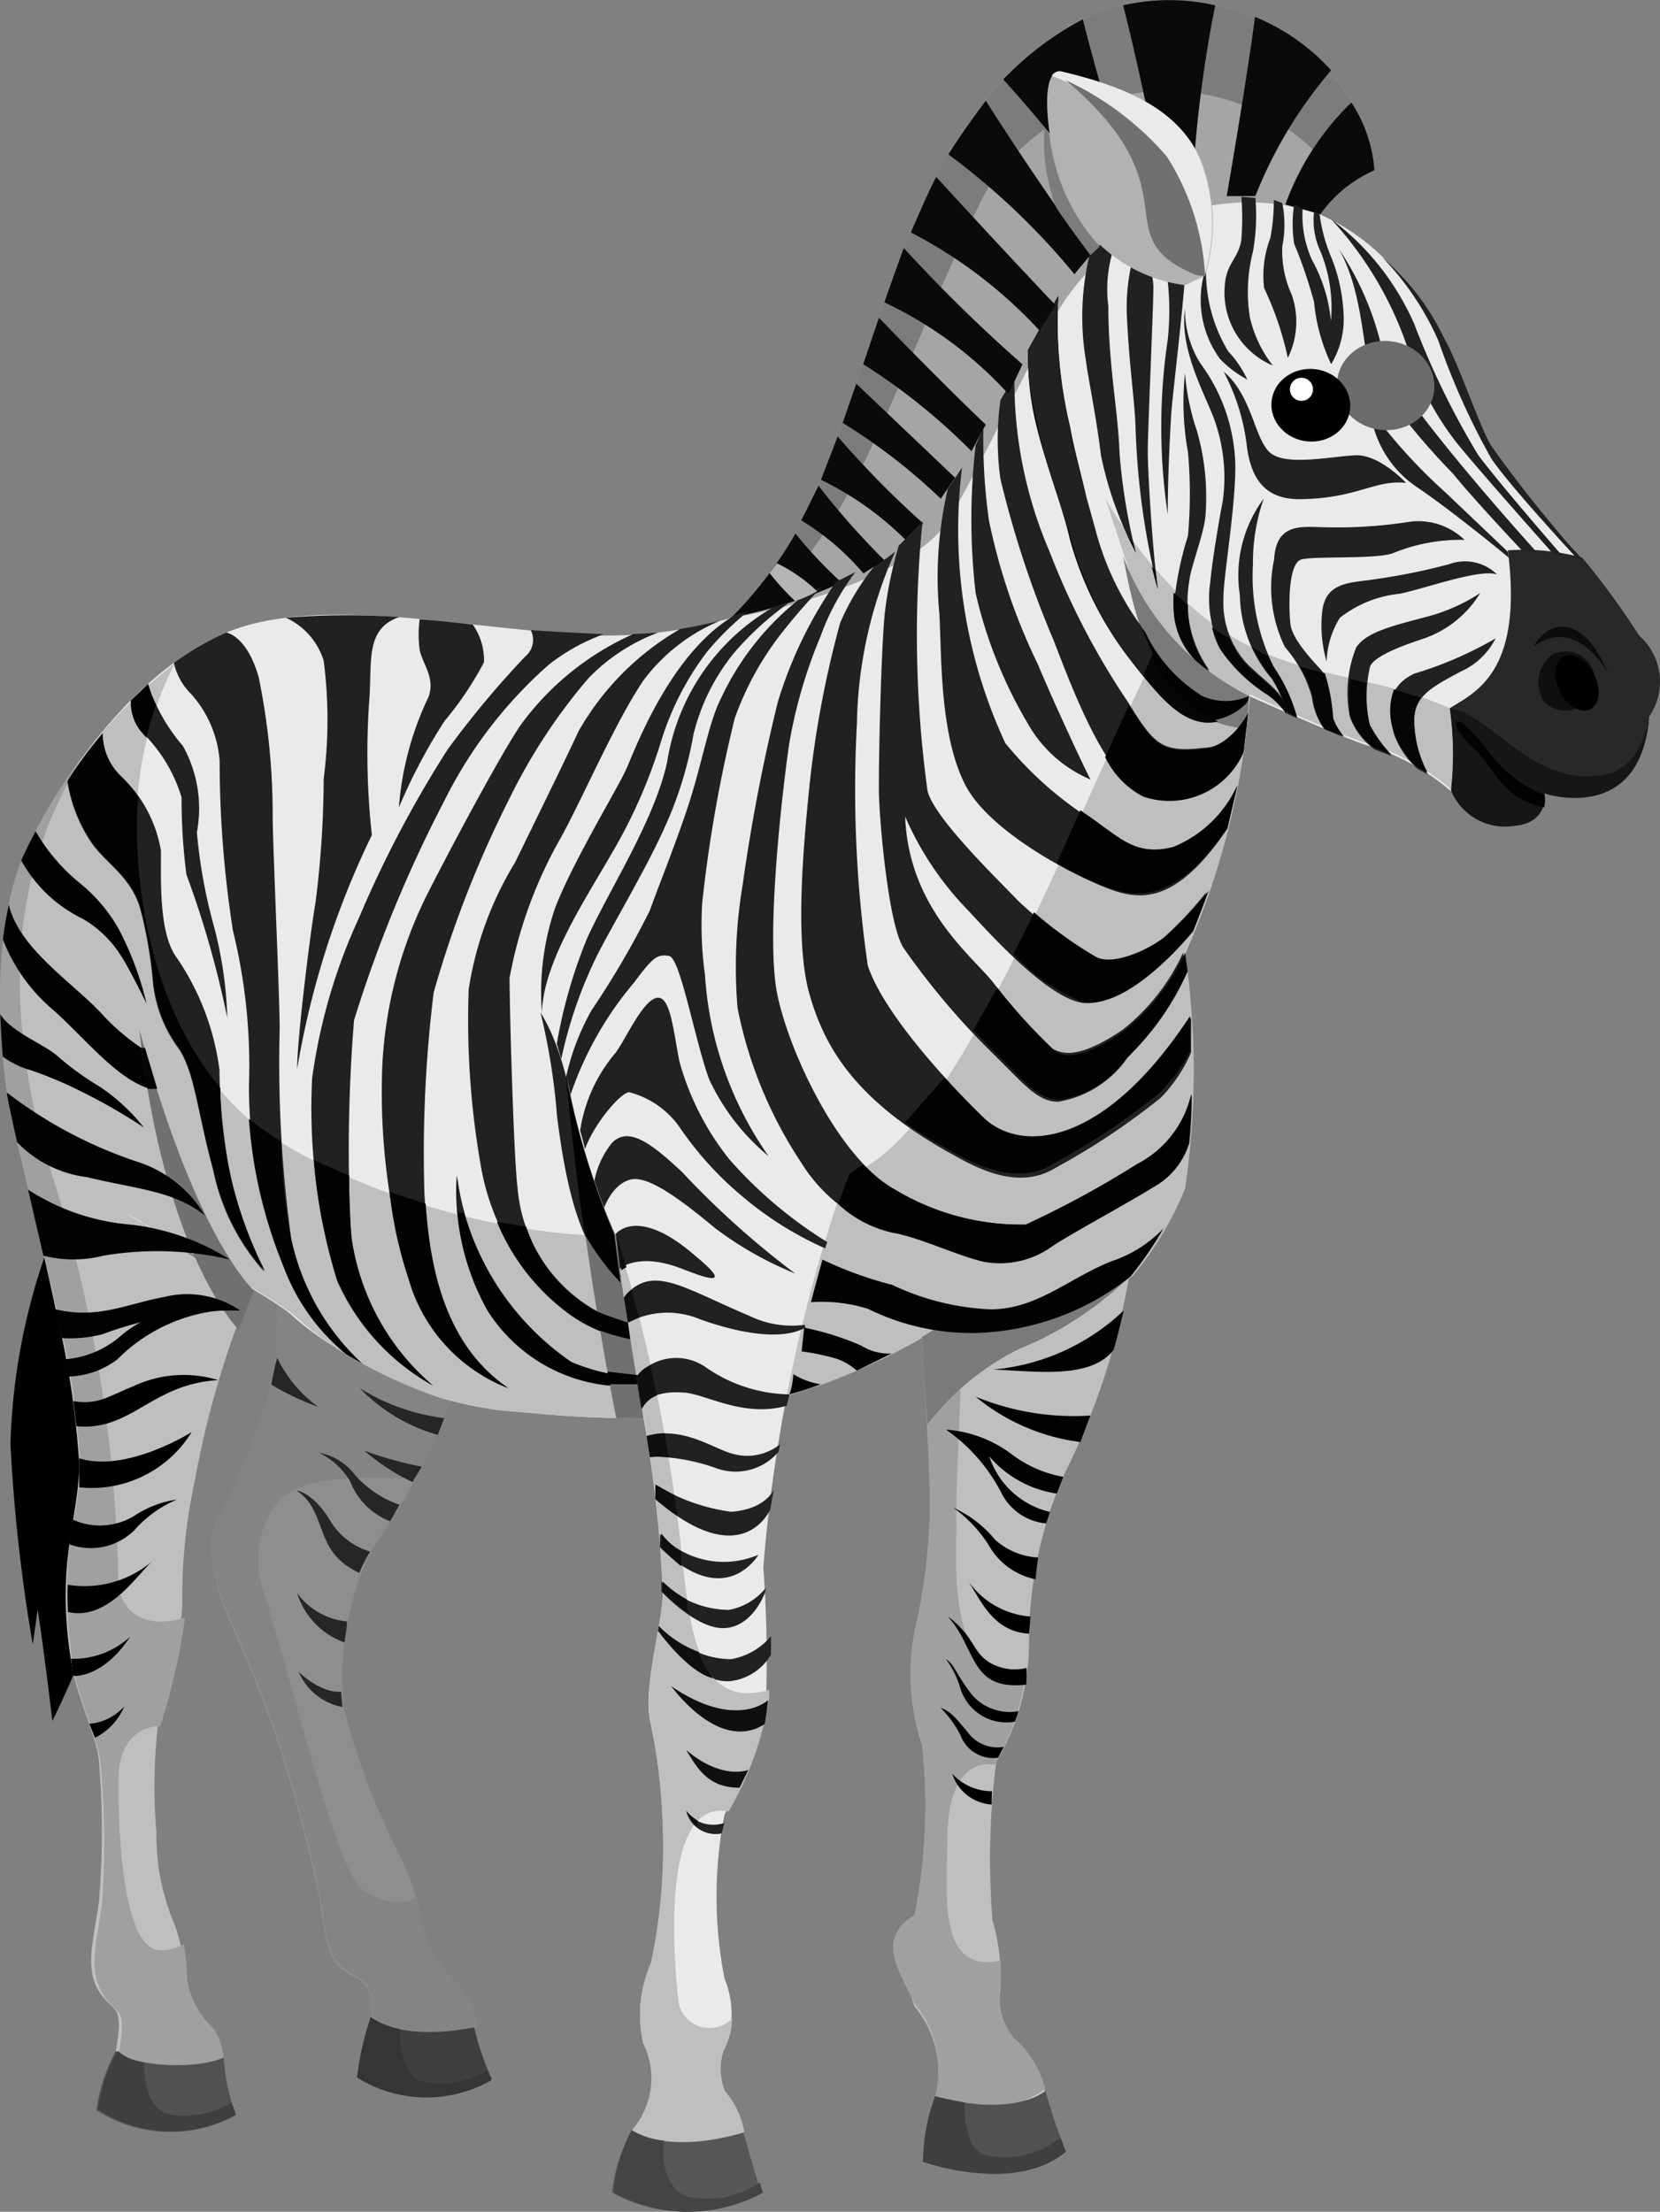 <svg xmlns="http://www.w3.org/2000/svg" width="375.42" height="500" viewBox="0 0 375.42 500">
  <rect x="0" y="0" width="375.42" height="500" fill="#808080" stroke="none"/>
  <defs>
    <style>
      .cls-1 {
        fill: #eaeaea;
      }

      .cls-2 {
        fill: #bfbfbf;
      }

      .cls-3 {
        fill: #a0a0a0;
      }

      .cls-4 {
        fill: #282828;
      }

      .cls-5 {
        fill: #161616;
      }

      .cls-6 {
        fill: #a5a5a5;
      }

      .cls-7 {
        fill: #7c7c7c;
      }

      .cls-8 {
        fill: #0a0a0a;
      }

      .cls-9 {
        fill: #0f0f0f;
      }

      .cls-10 {
        fill: #020202;
      }

      .cls-11 {
        fill: #7a7a7a;
      }

      .cls-12 {
        fill: #212121;
      }

      .cls-13 {
        fill: #050505;
      }

      .cls-14 {
        fill: #b2b2b2;
      }

      .cls-15 {
        fill: #515151;
      }

      .cls-16 {
        fill: #3f3f3f;
      }

      .cls-17 {
        fill: #8e8e8e;
      }

      .cls-18 {
        fill: #848484;
      }

      .cls-19 {
        fill: #353535;
      }

      .cls-20 {
        fill: #565656;
      }

      .cls-21 {
        fill: #444;
      }

      .cls-22 {
        fill: #707070;
      }

      .cls-23 {
        fill: #6b6b6b;
      }

      .cls-24 {
        fill: #fff;
      }

      .cls-25 {
        fill: #0c0c0c;
      }

      .cls-26 {
        fill: #b5b5b5;
      }

      .cls-27 {
        fill: #262626;
      }
    </style>
  </defs>
  <title>Z-ZebraРесурс 28</title>
  <g id="Слой_2" data-name="Слой 2">
    <g id="Слой_1-2" data-name="Слой 1">
      <g id="Слой_2-19" data-name="Слой 2-19">
        <g id="Lager_1-12" data-name="Lager 1-12">
          <g>
            <path class="cls-1" d="M282.49,157.35s19.35,8.68,26.22,11a51.6,51.6,0,0,1,19.5,10.58c2.14,3.39,35.15-45.57,29.62-52.44s-19.35-20.69-23-30.41-10.27-27.48-20.54-36.33a48,48,0,0,0-35.06-15.4c-18.48,0-28.27,6.48-38.62,21.41s-24.33,48-38.46,58.6a87.7,87.7,0,0,1-36.8,15.32,101.86,101.86,0,0,1-41.31,3.16c-21.4-1.5-50.46-7.35-70.05-.87S16.5,171,6.62,190.75s-6.23,51.5-3.94,62.32,56.54,38.06,63.18,44.14a88.22,88.22,0,0,0,47.38,21.64c21.25,1.66,56.23,7.43,98.88-18.56,28.19-5.84,44.46-7.89,52.2-31.59A170,170,0,0,0,268,215.63,172.12,172.12,0,0,0,282.49,157.35Z"/>
            <path class="cls-2" d="M6.78,190.75a113.63,113.63,0,0,1,32.78-40.83,79.45,79.45,0,0,0-7.9,25.28c-3.79,26.93,4.82,62,26,79,19,15,90.35,44,140.66,7.9,22.43-16.27,45.41-79.37,63.18-114.52L250,112.73a99.79,99.79,0,0,0,14.14,19c20.61,23.22,42.17,18.48,64,28.51a23.71,23.71,0,0,1,.39,18.48A52.38,52.38,0,0,0,308.94,168c-6.87-2.21-26.22-11-26.22-11A172.43,172.43,0,0,1,268,215.39a181.63,181.63,0,0,1,0,53.39,75.32,75.32,0,0,1-11.76,19.59c-11.53,9.32-27,9.95-43.91,11.84-42.65,26-77.64,20.3-98.8,18.64a86.87,86.87,0,0,1-46.84-21.32c-6.63-6.08-61-33.33-63.18-44.54S-3.17,210.5,6.78,190.75Z"/>
            <path class="cls-3" d="M6.55,190.75A125.58,125.58,0,0,1,17.92,172c-6.24,12.4-22.12,37.12-7.27,90.74l-7.9-9.63C.31,242.25-3.41,210.5,6.55,190.75Z"/>
            <path class="cls-4" d="M327.9,160.11c5.61-3.63,16.66-7.9,13.11-35.7a50.23,50.23,0,0,1,16.82,1.66,172.87,172.87,0,0,1,12.87,17.61,13.9,13.9,0,0,1,2.21,18.41A21.31,21.31,0,0,1,365,177.88a20.11,20.11,0,0,1-15.8,1.42s1.11,6.72-7,7.27a13,13,0,0,1-14.06-7.9A76.34,76.34,0,0,0,327.9,160.11Z"/>
            <path class="cls-5" d="M327.9,160.11c9.4,1.34,19,18.25,35.14,15,8.69-1.74,9.95-13.35,9.95-13.35-1.81,25-23.69,17.61-23.69,17.61s1.11,6.71-7,7.35a13.13,13.13,0,0,1-14.06-7.9A76.15,76.15,0,0,0,327.9,160.11Z"/>
            <path class="cls-6" d="M298.6,48.44a15.79,15.79,0,0,1,12.24-9.95A44.54,44.54,0,0,0,279.25,2.32c-24.09-7.19-46.36,2-64.84,32.61s-25.35,86.17-49,104.73c17.45-2.69,41.46-11.45,48-20.62,5.29-7.5,15.8-29.93,23.7-44.54A50.06,50.06,0,0,1,298.6,48.44Z"/>
            <path class="cls-7" d="M298.83,35.8l12,2.69A44.54,44.54,0,0,0,279.25,2.32c-24.09-7.19-46.36,2-64.84,32.62s-25.35,86.16-49,104.72c15.79-7.35,24.79-23.7,33-41.39,3.87-7.89,16.82-40.12,24.48-54.81a48,48,0,0,1,76-7.66Z"/>
            <path class="cls-8" d="M222.94,22.77C235.18,42,246.63,57.68,246.63,57.68S244.42,60.21,243,62a160.1,160.1,0,0,0-28.51-27.09C217.41,30.12,222.94,22.77,222.94,22.77Z"/>
            <path class="cls-8" d="M244.89,4.37c6.64,26.14,13.51,44.78,13.51,44.78l-4.5,3.08a320.11,320.11,0,0,0-27-34.27A69.67,69.67,0,0,1,244.89,4.37Z"/>
            <path class="cls-8" d="M305.63,23.17a32.28,32.28,0,0,1,5.21,15.32,29.57,29.57,0,0,0-12.24,9.95l-7.9-2.21A60.69,60.69,0,0,1,305.63,23.17Z"/>
            <path class="cls-8" d="M274.83,1.21A290.06,290.06,0,0,0,269.53,45a37.83,37.83,0,0,0-6,1.66C259.35,21.67,254,1.21,254,1.21A46.45,46.45,0,0,1,274.83,1.21Z"/>
            <path class="cls-8" d="M222.94,96l-3.24,6a139.2,139.2,0,0,0-24.48-19.67l3.55-10.5S212.2,85.8,222.94,96Z"/>
            <path class="cls-8" d="M216,108l-3.24,4.74a132.06,132.06,0,0,0-22.19-17.14l3.08-8.85C206.2,98.67,216,108,216,108Z"/>
            <path class="cls-8" d="M179.9,120.62a98.17,98.17,0,0,0,10.42,11.06,107,107,0,0,1-24.88,7.9A92.3,92.3,0,0,0,179.9,120.62Z"/>
            <path class="cls-8" d="M185.66,108.46l3.79-9.79a210,210,0,0,0,19.35,19.66l-4,3.72A70.91,70.91,0,0,0,185.66,108.46Z"/>
            <path class="cls-9" d="M349.14,158.53A6.7,6.7,0,1,0,351,148,7.9,7.9,0,0,0,349.14,158.53Z"/>
            <path d="M352.78,156.4c1.65,3.24,4.73,5,6.87,3.95s2.52-4.58.86-7.9-4.81-5.13-6.94-4S351.12,153.08,352.78,156.4Z"/>
            <path class="cls-10" d="M349.3,179.7a28,28,0,0,1-12.48-9.64c-6.79-8.68-7.26-6.71-7.26-6.71s-1.58.87,3.87,6,5.76,10.9,15.79,13.19A7,7,0,0,0,349.3,179.7Z"/>
            <path class="cls-11" d="M282.49,157.35A58,58,0,0,1,254,125.76c2,10.58,6.87,37.91,28,38.93C282.17,162.48,282.49,157.35,282.49,157.35Z"/>
            <path class="cls-12" d="M318,109.17s-6-6.47-11.45-6.24-15.8,2.53-19.35-.63S283.2,89.43,276.72,84A47.7,47.7,0,0,1,282,101c.87,6.32,3.4,11.85,11.85,11.85C307,112.73,310.84,108.38,318,109.17Z"/>
            <path class="cls-12" d="M285.8,112.73a43.76,43.76,0,0,0-2.44,14.92,46,46,0,0,0,5,23.7,38,38,0,0,1,5,11.05l-2.14-1a34.13,34.13,0,0,0-3.55-7.89,29.93,29.93,0,0,1-7.27-19A29,29,0,0,1,285.8,112.73Z"/>
            <path class="cls-12" d="M268,69.84a22.81,22.81,0,0,0,3.48,12.32,40.06,40.06,0,0,1,7.9,23.22c0,9.87-2.77,25.43-2.69,29.78A20.39,20.39,0,0,0,282,150c4.58,4.5,7.9,6.24,9,10.19v.95a19.21,19.21,0,0,0-4.35-4.42A36.24,36.24,0,0,1,276,146.45a25.35,25.35,0,0,1-2.29-14.85c.4-4.58,2-14.14,2.84-18.4a38.94,38.94,0,0,0-2-18.56C272.46,89,266.69,78.92,268,69.84Z"/>
            <path class="cls-13" d="M286.75,148.27a19.38,19.38,0,0,0,1.5,2.76,37.41,37.41,0,0,1,5.06,11l-2.14-.87a31.52,31.52,0,0,0-3.55-7.9,58.64,58.64,0,0,1-4.5-7A33.24,33.24,0,0,0,286.75,148.27Z"/>
            <path class="cls-13" d="M278.14,144.32A15.93,15.93,0,0,0,282,150.4c4.58,4.5,7.9,6.24,9,10.11v1a17.91,17.91,0,0,0-4.35-4.42A37,37,0,0,1,276,146.84a18.82,18.82,0,0,1-1.89-5A41,41,0,0,0,278.14,144.32Z"/>
            <path class="cls-12" d="M331.21,122.05a15,15,0,0,0-12.32-4.11A104.54,104.54,0,0,1,300,119.2c-5.06,0-11.37-1.42-11.85,7.27a30.5,30.5,0,0,0,2.45,19.82,28.53,28.53,0,0,1,6.08,11.29,15.86,15.86,0,0,0,2.77,7.19l4.1,1.74a12.71,12.71,0,0,1-2.52-4.19c-.56-1.89,0-8.45-2.37-11s-6.4-7-6.8-10.11-.71-14,2.53-14.76,16.43,0,20.54-1.35A40.14,40.14,0,0,1,331.21,122.05Z"/>
            <path class="cls-13" d="M299.62,152.21a43.12,43.12,0,0,1,1.9,10.19,13.39,13.39,0,0,0,2.45,4.11l-4.35-1.66a15.13,15.13,0,0,1-2.68-7.27,20.18,20.18,0,0,0-3-6.87Z"/>
            <path class="cls-12" d="M338.56,129.86a10.36,10.36,0,0,0-10.9-2.29,144,144,0,0,1-17.45,3.48c-4.74.71-10.27.55-11.14,6.87a28.84,28.84,0,0,0,.95,11.61,19.94,19.94,0,0,1,3-9.87,26.27,26.27,0,0,1,13.66-5.45C322.45,133,334.69,128.52,338.56,129.86Z"/>
            <path class="cls-12" d="M334.77,134.05A40.51,40.51,0,0,1,323,139.34c-7.42,2-13.9,3.4-16.27,7a27.28,27.28,0,0,0-1.42,15.8,15.78,15.78,0,0,0,5.53,7.26l3.87,1.5a29.29,29.29,0,0,1-4.9-6.79,30.32,30.32,0,0,1,0-13.27c.71-2.53,7.9-5.05,11.69-6.32A24.12,24.12,0,0,0,334.77,134.05Z"/>
            <path class="cls-13" d="M309,154.43a29.1,29.1,0,0,0,.79,9.39,29.34,29.34,0,0,0,4.9,6.8L310.84,169a15.25,15.25,0,0,1-5.53-7.19,43.35,43.35,0,0,1,0-8.37Z"/>
            <path class="cls-12" d="M338.24,144.32a16.29,16.29,0,0,1-7.89,7.5c-6.32,3.4-10.27,5.37-10.51,10.66a25.93,25.93,0,0,0,3,12.56l-2.21-1.19a19.3,19.3,0,0,1-5.37-7.89c-.95-4-2.45-10.35,4.58-13.67A85.57,85.57,0,0,0,338.24,144.32Z"/>
            <path class="cls-13" d="M321.26,157.74a8.77,8.77,0,0,0-1.42,4.35,25.86,25.86,0,0,0,3,12.55l-2.21-1.18a19.34,19.34,0,0,1-5.37-7.9,14.21,14.21,0,0,1,0-9.71Z"/>
            <path class="cls-12" d="M268,84.3a52.8,52.8,0,0,0,2.69,13.1,53.67,53.67,0,0,1,2,18.09c0,4.42-3.31,12.16-3.71,15.8a26.77,26.77,0,0,0,4.5,20.21L270.32,149a17,17,0,0,1-4.89-11.38,73.17,73.17,0,0,1,3.24-16.5,106.3,106.3,0,0,0,0-18.88A63,63,0,0,1,268,84.3Z"/>
            <path class="cls-13" d="M268.67,136.81a24.46,24.46,0,0,0,4.81,15c-1.81-1.34-3.16-2.53-3.16-2.53a17.15,17.15,0,0,1-4.89-11.37,32.54,32.54,0,0,1,0-3.95C266.22,134.6,268.67,136.81,268.67,136.81Z"/>
            <path class="cls-12" d="M341,124.73,326.87,111.3a122.57,122.57,0,0,1-17-18.79,24.17,24.17,0,0,0,10.82,17.77c8.77,6,20.53,15.79,20.53,15.79Z"/>
            <path class="cls-12" d="M344.32,124.57S333.51,113.12,328.53,107a156.44,156.44,0,0,1-18.4-22.74c-2-4.27-1.66-18-7.35-28a67.15,67.15,0,0,1,10,23.69c3.08,10,34.75,44.86,34.75,44.86Z"/>
            <path class="cls-12" d="M351.12,125.05s-15.8-17.77-21.25-24.41a64.31,64.31,0,0,1-11.05-20.53,81,81,0,0,0-17.77-30.56,59.32,59.32,0,0,1,18.79,23.69,183.84,183.84,0,0,0,14.45,29.61c5,6.72,19.12,22.91,19.12,22.91Z"/>
            <path class="cls-12" d="M356.49,126.07s-14.69-15.79-19.19-22.35a162.23,162.23,0,0,1-12-26.69,64.13,64.13,0,0,0-12.63-18.8,55.47,55.47,0,0,1,13.82,18c3.63,6.4,7.89,19.59,10.66,24.4a267.94,267.94,0,0,0,20.69,25.75Z"/>
            <path class="cls-12" d="M282.09,85.8a24.68,24.68,0,0,0-4.34-6.4,34.83,34.83,0,0,1-5-18.88,22.61,22.61,0,0,0,3.16,20.62A24.41,24.41,0,0,0,282.09,85.8Z"/>
            <path class="cls-12" d="M280.75,44.49a64.62,64.62,0,0,1,0,9.64c-.63,4.26-3.24,5.21-3.71,9.95a17.93,17.93,0,0,0,10.82,18.56,27.53,27.53,0,0,1-5.22-11.06,36.74,36.74,0,0,1,.72-14.69,45.88,45.88,0,0,0,.55-12.16Z"/>
            <path class="cls-12" d="M288.09,45.2a46.91,46.91,0,0,1-.79,8.61,23.75,23.75,0,0,0-1.42,11.29,71.66,71.66,0,0,1,5.37,15.8,18.42,18.42,0,0,0,.87-14.3A23.74,23.74,0,0,1,290,55.71a25.25,25.25,0,0,0,0-9.8Z"/>
            <path class="cls-12" d="M269.38,237.9V230C250,259.7,231.23,261.6,222.86,253.07c-11.85-11.53-23.69-25.67-26.61-34.83a277.54,277.54,0,0,1-2.45-54.73,98.87,98.87,0,0,1,8.68-38.86,26.27,26.27,0,0,1-4.58,3.16,54.15,54.15,0,0,0-7.89,13,230.16,230.16,0,0,0-7,37.36c-1.27,12.71-3.32,34.51,0,46.36s10,23.69,30.88,35.61c5.45,3,15.79,9.56,24.95,3.8a157.85,157.85,0,0,0,23.7-15.8A33.77,33.77,0,0,0,269.38,237.9Z"/>
            <path class="cls-10" d="M213.62,243.59c2.84,3.16,5.84,6.24,8.92,9.16,8.45,7.9,27.09,6.63,46.6-23.06v7.9a35.43,35.43,0,0,1-7.11,9.63A156.5,156.5,0,0,1,238.34,263c-9,5.76-19.59-.79-25-3.79a88.39,88.39,0,0,1-8.68-5.45Z"/>
            <path class="cls-12" d="M267.56,215.39a47.34,47.34,0,0,1-13.74,17.46c-8.45,5.68-12.87,6-15.8,4.18a134.37,134.37,0,0,1-13.66-15.24c-5.29-6.32-18.87-17-19.66-37.2a70.9,70.9,0,0,0,13.82,20.78c3.23,3.31,16.74,18.95,25.35,21.16s21-10.5,25.51-15.79c1.42-3.64,3.47-9.09,3.47-9.09a84.3,84.3,0,0,1-9.63,10.27c-4,3.16-12,6.63-15.8,4.66a97.45,97.45,0,0,1-17.22-13c-3.31-3.56-19.11-18.64-20.45-24.88a260,260,0,0,1-1.11-60.89c-3.08,3.32-5.37,5.53-5.37,5.53a90.14,90.14,0,0,0-3.16,15.16c-.86,8.53-1.42,33.8-1.34,40.36s2.13,30,5.53,35.38a169.3,169.3,0,0,0,20,23.69c7.27,7.11,10.27,11.14,15,11.14A23.7,23.7,0,0,0,255,239.09a64.09,64.09,0,0,0,13-19.43A29.41,29.41,0,0,0,267.56,215.39Z"/>
            <path class="cls-10" d="M233.84,206.23a92.57,92.57,0,0,0,14.06,10.11c3.71,2,11.76-1.5,15.79-4.66a85.83,85.83,0,0,0,9.64-10.26s-2,5.45-3.48,9.08c-4.58,5.61-16.9,18.32-25.51,15.79a42,42,0,0,1-15.16-10.66C230.92,212.47,233.84,206.23,233.84,206.23Z"/>
            <path class="cls-10" d="M225.55,223.29a115.47,115.47,0,0,0,12.95,14.3c2.37,1.73,6.87,1.5,15.32-4.19a48.35,48.35,0,0,0,14.21-18l.56,4.19a61.41,61.41,0,0,1-13.67,19.51,23.65,23.65,0,0,1-15.24,9.55c-4.66,0-7.9-3.95-15-11l-4.58-4.74C222.07,229.45,225.55,223.29,225.55,223.29Z"/>
            <path class="cls-12" d="M222.39,96.93a132.54,132.54,0,0,0,1.26,20.69,138,138,0,0,0,11.06,32.54c3.08,7.42,10.11,22.67,11.92,26.06a29.34,29.34,0,0,1-13.27-11.13,103,103,0,0,1-12.71-31,145.39,145.39,0,0,1,0-33.49Z"/>
            <path class="cls-12" d="M279.88,177.57a27.2,27.2,0,0,1-14.45,14.13c-7.9,2-11.3-1.34-16.9-5.37A81.43,81.43,0,0,1,227.36,168a114.39,114.39,0,0,1-9.79-62.31l-3.24,4.89a87.76,87.76,0,0,0-1.89,28.12c.55,9.48,0,27.25,5.84,38.7s27.8,22.27,34.59,24.24,14.22,1.11,24.72-14.29Z"/>
            <path class="cls-10" d="M244.34,183.17c1.58,1.11,3,2.06,4.11,2.92,5.61,4,9.16,7.35,16.9,5.37a27.16,27.16,0,0,0,14.45-13.9L277.59,187c-10.5,15.8-19,15.8-24.8,14.38A66.37,66.37,0,0,1,239,195.1Z"/>
            <path class="cls-12" d="M282.25,161.14s-3.95,7.9-9.87,7.9c-9.48,1.1-11.22-.48-17.14-10.11a170.41,170.41,0,0,1-17.93-34.36,97.06,97.06,0,0,1-7.89-39.49l-3.16,5.37a64.29,64.29,0,0,0,0,17.85,230.59,230.59,0,0,0,12,36.41c3.71,9.48,11.45,31,20.38,34.83a18.4,18.4,0,0,0,22.66-9.79Z"/>
            <path class="cls-10" d="M255.32,159.4c6,9.64,7.9,11,17.06,9.87,5.92-.63,9.87-7.89,9.87-7.89s-.71,6.23-1.11,8.92a18.31,18.31,0,0,1-22.58,9.79,19.57,19.57,0,0,1-8.61-8.92Z"/>
            <path class="cls-12" d="M51.17,143s4.66.64,7.34,10.11a155.22,155.22,0,0,1,3.16,31.59c0,5.93,1.58,40.44,1.58,47.94A291.09,291.09,0,0,0,65.86,280,53.72,53.72,0,0,0,84.1,310.17a46.35,46.35,0,0,1-19.9-23.7,110.61,110.61,0,0,1-7.9-41,128,128,0,0,0-3.63-35.14,249.38,249.38,0,0,1-3-38.3,25.35,25.35,0,0,0-6.48-15.17,14.39,14.39,0,0,1-3.87-7A59.58,59.58,0,0,1,51.17,143Z"/>
            <path class="cls-10" d="M145.54,311.35a43.61,43.61,0,0,1-16.35-3.47,60.86,60.86,0,0,1-25.9-42.1,55.38,55.38,0,0,0,6.95,30.49,36.8,36.8,0,0,0,35.38,16.9C145.54,312.06,145.54,311.35,145.54,311.35Z"/>
            <path class="cls-5" d="M161.81,294.77s-7.9-2.61-11.29-3.95a33.69,33.69,0,0,0-8.53-1.74l.71,3.79A59.2,59.2,0,0,1,161.81,294.77Z"/>
            <path class="cls-12" d="M148.86,143a42.73,42.73,0,0,0-15.8,10.35,128.26,128.26,0,0,0-17.84,27.17,246,246,0,0,0-17.14,43.83A296.88,296.88,0,0,0,96,270.2c.86,13.27,3.23,32.94,18.87,43.6a37.45,37.45,0,0,1-21.88-22.75,150.22,150.22,0,0,1-6.55-49.67,97.24,97.24,0,0,1,10.58-40c6.64-13,17.85-33.73,21.17-38.07a63.19,63.19,0,0,1,25.11-20C145.38,143.29,148.86,143,148.86,143Z"/>
            <path class="cls-10" d="M96.26,272.1c.95,13.19,3.79,31.59,18.72,41.7A37.45,37.45,0,0,1,93.1,291.13a93.93,93.93,0,0,1-5-21.72C90.18,270.2,96.26,272.1,96.26,272.1Z"/>
            <path class="cls-12" d="M64.67,139.66a15.78,15.78,0,0,1,8.53,9.71,103.67,103.67,0,0,1,0,26.69,224.65,224.65,0,0,1-1.82,27.8c-1.1,6.24-4.18,30.65-4.18,37.83a193.86,193.86,0,0,1,16.9-52.91,170,170,0,0,1-.63-29.93c.79-8.93-1.11-16.59,6.79-19.35A169.45,169.45,0,0,0,64.67,139.66Z"/>
            <path class="cls-12" d="M94.92,140a25.28,25.28,0,0,0,0,6.95c.63,3.16,3.55,6.24,2,10.59a70.14,70.14,0,0,0-6.71,25A127.25,127.25,0,0,1,100.53,163a74.61,74.61,0,0,0,8.92-13.27,13.82,13.82,0,0,0-2.53-8.53S99.58,140.29,94.92,140Z"/>
            <path class="cls-12" d="M136.54,143.37a45.09,45.09,0,0,0-12.4,6.87,100.54,100.54,0,0,0-23.69,30.88,297.1,297.1,0,0,0-20.38,49.52A359.8,359.8,0,0,0,79.44,280a53.21,53.21,0,0,0,18.4,33.17,50.21,50.21,0,0,1-21.64-23.7,134,134,0,0,1-5.61-45.72A128.13,128.13,0,0,1,81.18,207.5a254.58,254.58,0,0,1,20.06-38.07,211.86,211.86,0,0,1,17.53-21,4.89,4.89,0,0,0,1.26-6C123.11,142.74,136.54,143.37,136.54,143.37Z"/>
            <path class="cls-10" d="M63.57,258a129.07,129.07,0,0,0,2.29,22.19,53.76,53.76,0,0,0,18.24,30,46.53,46.53,0,0,1-19.9-23.7,106.91,106.91,0,0,1-7.9-33.56A62.84,62.84,0,0,0,63.57,258Z"/>
            <path class="cls-10" d="M79,265.78a124.14,124.14,0,0,0,.55,14.3,53.91,53.91,0,0,0,18.4,33.17,50.72,50.72,0,0,1-21.56-23.7A116.76,116.76,0,0,1,71,262.15C71.94,262.78,79,265.78,79,265.78Z"/>
            <path class="cls-12" d="M29.61,158.37a10.52,10.52,0,0,0,2.13,6.8,34.38,34.38,0,0,1,9.32,15.08,132.1,132.1,0,0,0,1.1,17.45,221,221,0,0,1,9.24,32.38,90.3,90.3,0,0,0-3-20.61,117.76,117.76,0,0,1-3.87-21.32,29.05,29.05,0,0,0-3.16-19.51,40.11,40.11,0,0,1-7.89-14Z"/>
            <path class="cls-10" d="M29.61,158.37l3.94-3.71a15.79,15.79,0,0,0,1.74,4.66c-.87,2.45-1.58,4.9-2.21,7.43l-1.34-1.58A10.52,10.52,0,0,1,29.61,158.37Z"/>
            <path class="cls-12" d="M23.21,165.8A13.37,13.37,0,0,0,27,175.12a29.91,29.91,0,0,1,9.4,17.21c0,6.95-.4,18.17,3.24,23.7a58,58,0,0,1,10,25.9c0,8.69,1.73,31.59,10.18,45.65a49.2,49.2,0,0,1-11.61-23C44.53,251,44.06,242.48,40.35,237a30.35,30.35,0,0,1-5.85-15.79,98,98,0,0,0-2.6-15c-1.9-7.89-7.9-10.82-11.3-15.79a34.4,34.4,0,0,1-5.37-13.74A92.57,92.57,0,0,1,23.21,165.8Z"/>
            <path class="cls-10" d="M23.21,165.8A13.37,13.37,0,0,0,27,175.12a66.79,66.79,0,0,1,4.34,5.13c-.55,1.11-3.23,39.49,18.48,65.71a93.46,93.46,0,0,0,10.11,41.38,48.29,48.29,0,0,1-11.61-23c-3.79-13.58-4.18-22.11-7.89-27.56A30.85,30.85,0,0,1,34.58,221,98.86,98.86,0,0,0,32,206c-1.9-7.9-7.9-10.82-11.3-15.8a34.28,34.28,0,0,1-5.37-13.74A93.57,93.57,0,0,1,23.21,165.8Z"/>
            <path class="cls-10" d="M32.13,237a48.91,48.91,0,0,1-8.76-7.42C17.21,222.66,4.25,214.6,2,204.5a77.81,77.81,0,0,0-1.34,7.89,39.39,39.39,0,0,0,11.22,15.8c7.26,6.4,14.53,15.79,22,17.93Z"/>
            <path class="cls-10" d="M8.05,187.91A42.46,42.46,0,0,0,18,199.6,36.28,36.28,0,0,1,26.84,210a72.4,72.4,0,0,1,6.32,16.91s-3.87-7.9-5.69-10.67a25.1,25.1,0,0,0-8.76-8.53,31.57,31.57,0,0,1-13.9-13.18C6,191.7,8.05,187.91,8.05,187.91Z"/>
            <path class="cls-10" d="M32.53,254.88a44.07,44.07,0,0,0-10-9.24,63.91,63.91,0,0,1-9.64-7C9.7,235.93,2.6,233.32.07,229.29c0,2.37.55,9.56.55,9.56a18.77,18.77,0,0,0,6.32,3.08,89,89,0,0,1,10,4.11A132.17,132.17,0,0,1,32.53,254.88Z"/>
            <path class="cls-12" d="M178.24,136.42a68.05,68.05,0,0,0-12.32,11.29A46.79,46.79,0,0,0,156.84,166,86.88,86.88,0,0,1,150,187.75c-4.27,9.4-12.8,23.7-15.17,28.67a100,100,0,0,0-7.9,23l-1-3.47a112.75,112.75,0,0,1,6.79-23.69c4.74-10.59,15.32-26.78,18.16-40A49.08,49.08,0,0,1,175,137.21Z"/>
            <path class="cls-12" d="M122.56,228.9a58.81,58.81,0,0,1,3-23.69c4.11-10.66,14.22-27.09,16.19-31.59s10-26.14,24.41-34.52l3.08-.94a67.25,67.25,0,0,0-9.32,9.16,65.3,65.3,0,0,0-10.35,20.06,117.06,117.06,0,0,1-10.9,25C132.35,203.39,122.88,217.45,122.56,228.9Z"/>
            <path class="cls-10" d="M282.49,157.35a13.1,13.1,0,0,1-10.59,0A34.11,34.11,0,0,1,259,142.89a71.75,71.75,0,0,1-12.16-23.69c-.95-7.9-3.4-14.77-4.82-22.66a102.7,102.7,0,0,1-2.68-29.7L232.5,79.08a65.56,65.56,0,0,0,1.57,15.8c2,9,6.16,19.35,7.9,27.09a78.29,78.29,0,0,0,13.74,27.32c7.11,9.24,11.53,13,16.43,13.66a13,13,0,0,0,10-4.26Z"/>
            <path class="cls-13" d="M232.49,79.4l6.8-12.24A102.48,102.48,0,0,0,242,96.93c1.42,7.9,3.87,14.85,4.82,22.67a60.94,60.94,0,0,0,11.14,21.79,32.55,32.55,0,0,0,17.53,21.72c-7.9,1.9-14.14-6.71-19.43-13.5a78,78,0,0,1-13.74-27.33c-2.06-7.9-6.24-18.08-7.9-27.09A65.66,65.66,0,0,1,232.49,79.4Z"/>
            <path class="cls-12" d="M232.49,79.4l6.8-12.24A102.48,102.48,0,0,0,242,96.93c1.42,7.9,3.71,15.32,5.77,22.9a64.86,64.86,0,0,0,10.19,21.56c.78,2.06,1.73,4.27,2.76,6.4l-2.21,4.9c-1-1.11-1.58-2-2.45-3.08a78,78,0,0,1-13.74-27.33c-2.06-7.9-6.24-18.08-7.9-27.09A65.66,65.66,0,0,1,232.49,79.4Z"/>
            <path class="cls-12" d="M253.9,51.44a29.54,29.54,0,0,0-3.24,17.77c0,13.27,2.21,23.69,2.53,33.25A135.19,135.19,0,0,0,256.9,125a83.18,83.18,0,0,1-7.9-22c-1.18-9.55-2.84-17-3.47-21.87a59.52,59.52,0,0,1,.94-23.7A61.44,61.44,0,0,1,253.9,51.44Z"/>
            <path class="cls-12" d="M257.53,54.13a45.06,45.06,0,0,0-2.61,18.56c.56,11,1.74,18.24,1.9,24.16a171.9,171.9,0,0,0,5.05,36.25c-1.18-7.9-2.29-26.14-2.29-31.11s1.27-32.23,1.27-37.36A23.69,23.69,0,0,0,257.53,54.13Z"/>
            <path class="cls-12" d="M264.09,63.6a61.87,61.87,0,0,1,0,13.19,134,134,0,0,0,0,39.49c0-8.61.55-18.72.79-22.67s3.23-28.11,3.31-34.67A28.88,28.88,0,0,1,264.09,63.6Z"/>
            <path class="cls-12" d="M292.67,46.23a30.45,30.45,0,0,0,0,8.84,107.92,107.92,0,0,1,4.51,13.19,41.94,41.94,0,0,0,3.87,14.06,19.69,19.69,0,0,0,2.84-10.5,38.87,38.87,0,0,0-3.08-14.3,36.49,36.49,0,0,1-2.37-9.08l-1.26-.55a16.72,16.72,0,0,0,1,7.89A33.47,33.47,0,0,1,301,72.53a35.34,35.34,0,0,0-4.27-13.74,24.3,24.3,0,0,1-2.13-11.61Z"/>
            <path class="cls-8" d="M200,68.34A89.81,89.81,0,0,1,228,89c.71-1.18,3.24-6.63,3.24-6.63a348.9,348.9,0,0,1-26.85-26.3C202.72,60.6,200,68.34,200,68.34Z"/>
            <path class="cls-8" d="M206,52.55A104.9,104.9,0,0,1,235.1,74.74L238.73,69s-10.34-10.82-27-29C210.07,43,206,52.55,206,52.55Z"/>
            <path class="cls-8" d="M185.11,109.8A169.39,169.39,0,0,0,200,126.63l-4.74,3a57.36,57.36,0,0,0-14.06-12C182.5,115.17,185.11,109.8,185.11,109.8Z"/>
            <path class="cls-8" d="M283.83,3.82s-1.42,11.53-6.4,40.51h6.48A100.32,100.32,0,0,1,301.05,15.9,47.59,47.59,0,0,0,283.83,3.82Z"/>
            <path class="cls-14" d="M268,64.47l4.51-2.13a39.55,39.55,0,0,0-.72-25.67C266.61,24,253,19.3,240.23,16.22c-5.76-1.35-3.31,17.29.56,27.64A34.36,34.36,0,0,0,268,64.47Z"/>
            <path class="cls-1" d="M262.27,39.83a42.38,42.38,0,0,0-24.4-22.66,2,2,0,0,1,2.21-1c12.95,3.08,26.53,7.9,31.59,20.45a40.29,40.29,0,0,1,.71,25.67S265.66,46.94,262.27,39.83Z"/>
            <path d="M15.31,271.07A142.25,142.25,0,0,0,2.36,326.36a380.39,380.39,0,0,0,5.05,45.41l1.11-7.9c1.66,10.82,3.32,25.19,3.32,25.19a213.15,213.15,0,0,0,20.21-67.29A66.79,66.79,0,0,0,15.31,271.07Z"/>
            <path class="cls-2" d="M2.83,253.78s7,28.82,10,43.35A198.93,198.93,0,0,1,17.92,331c0,7.43-2.53,16.75-2.92,24.88a88.59,88.59,0,0,0,1.34,21c1.18,7,5.45,15.8,6,20.85a188.09,188.09,0,0,1,0,32.54c-1.26,8.68-3.16,14.61,0,19.82s5.84,2.21,3.87,13.51c0,7.89,23.69,3.94,23.69,3.94a14.48,14.48,0,0,0-2.45-9.47,19.17,19.17,0,0,1-5.84-11A32.83,32.83,0,0,0,39,433.92a52.08,52.08,0,0,1-3.63-19.74,123.32,123.32,0,0,1,.55-25.91,98.69,98.69,0,0,0,5.3-25.19,125,125,0,0,1,2.84-28.35,211.69,211.69,0,0,1,12.71-43.2A274,274,0,0,1,2.83,253.78Z"/>
            <path class="cls-3" d="M2.83,253.78l6.08,3.08A326.17,326.17,0,0,1,26.76,357.08c0,6.63,5.22,11.61,15.09,8.61a142.75,142.75,0,0,1-5.61,24.56s-9.32-.63-9.48,12.16c0,5.13,0,36.57,8.69,38.38a9.58,9.58,0,0,0,6.08-1.26,41,41,0,0,1,.79,7.9,19.49,19.49,0,0,0,5.85,11.05,14.2,14.2,0,0,1,2.44,9.4s-23.69,4-23.69-3.95c2-11.29-.79-7.9-3.87-13.5s-1.18-11.14,0-19.83a188,188,0,0,0-.39-32.53c-.56-4.9-4.9-13.82-6-20.85a94.25,94.25,0,0,1-1.42-21c0-7.9,2.92-17.46,2.92-24.88a183,183,0,0,0-5-33.88C9.78,282.6,2.83,253.78,2.83,253.78Z"/>
            <path class="cls-15" d="M50.61,465.12a43.16,43.16,0,0,0,2.77,13A30.65,30.65,0,0,1,21.79,477a39.3,39.3,0,0,1,4.42-13.34C29.21,467,44.14,468.12,50.61,465.12Z"/>
            <path class="cls-16" d="M26.61,463.62a10.86,10.86,0,0,0,6,2.6c0,3.48.39,11.3,6.79,12a22.22,22.22,0,0,0,13-2.85s.55,1.58,1,2.69a30.42,30.42,0,0,1-31.2-1.19A37.52,37.52,0,0,1,26.61,463.62Z"/>
            <path class="cls-17" d="M62.7,294.84A68.22,68.22,0,0,1,61,314.27a147.15,147.15,0,0,1-11.69,29.07c-3.87,5.84.47,18.24,2.61,23.06s6.16,13.82,10.11,25.11a333.09,333.09,0,0,1,10.1,37.12c1.35,7.9,1.5,13.82,5.45,16.74S84.18,447,84,456.11c2.13,3.48,14.77,4.66,23.69,2.21a14.24,14.24,0,0,0-4.42-9.63,28.81,28.81,0,0,1-7.9-13.19,51.85,51.85,0,0,0-6-18.08A156.7,156.7,0,0,1,77.7,385.83a67.16,67.16,0,0,1,6.24-35.31,145.6,145.6,0,0,0,17.85-33.8A110.45,110.45,0,0,1,62.7,294.84Z"/>
            <path class="cls-18" d="M49.19,343.26a149.46,149.46,0,0,0,11.77-29,70.09,70.09,0,0,0,1.58-19.43,109.53,109.53,0,0,0,39,22,65.23,65.23,0,0,1-7.26,17c-5.61,1.26-23.7-2.06-31,5.29a20.7,20.7,0,0,0-4.11,19.19C66.49,382,75,417.57,80.47,425.47c3.16,4.5,11.84,5.84,13.74,3.16,0,0,1,3.71,1.34,6.48a27.43,27.43,0,0,0,7.9,13.26,14.31,14.31,0,0,1,4.42,9.64c-8.53,2.45-21.16,1.26-23.69-2.29,0-9.08-2.53-7.9-6.4-10.66s-4.11-8.77-5.45-16.75a328.86,328.86,0,0,0-10.11-37.12C58.27,379.9,54.33,371,52.11,366.08S45.4,349.1,49.19,343.26Z"/>
            <path class="cls-16" d="M107.24,458.32a61.66,61.66,0,0,0,4,11.69,29.6,29.6,0,0,1-30.33-.63A65,65,0,0,1,83.86,456S89.94,461.64,107.24,458.32Z"/>
            <path class="cls-19" d="M83.86,456a17.57,17.57,0,0,0,6.56,2.69c0,1.74,0,10.11,4.82,11.77a19.8,19.8,0,0,0,14.84-2.37s.48,1.1,1,2.21a29.64,29.64,0,0,1-30.33-.63A65.21,65.21,0,0,1,83.86,456Z"/>
            <path class="cls-2" d="M208.49,302.27s2,28.43,1.81,39A131.38,131.38,0,0,1,206.83,369a50.46,50.46,0,0,0,1.74,25.51,126.53,126.53,0,0,1-1.74,38.54,29.85,29.85,0,0,0,0,20.54,23.24,23.24,0,0,1,4.5,21.4,24.4,24.4,0,0,0,25-2.21,21.87,21.87,0,0,0-7-11.38,14.32,14.32,0,0,1-3.08-11.61A46.81,46.81,0,0,0,224.44,434a174.62,174.62,0,0,1,.87-35.7,53.06,53.06,0,0,0,7.42-27.72,94,94,0,0,1,7.9-37.2,157.79,157.79,0,0,0,15-46.51s-7.89,7.89-44,13.42Z"/>
            <path class="cls-3" d="M206.83,432.89a123.73,123.73,0,0,0,1.74-38.54,50.45,50.45,0,0,1-1.74-25.51,131.38,131.38,0,0,0,3.47-27.72c0-10.58-1.81-38.93-1.81-38.93a69.83,69.83,0,0,0,8.68,0c.56,11.21-1.1,32.62-.87,41.94,0,10.66-2.21,35.93,15.8,33.56A59.24,59.24,0,0,1,225,399s-10.34-2.84-10.74,15.8c0,12.08-2.76,31.59,12,28.43a40.06,40.06,0,0,1,0,6,14.34,14.34,0,0,0,3.08,11.53,22.1,22.1,0,0,1,7,11.45,24.24,24.24,0,0,1-25,2.14,23.22,23.22,0,0,0-4.5-21.33C203.21,445.14,198,438.42,206.83,432.89Z"/>
            <path class="cls-10" d="M254.13,296.27a49.12,49.12,0,0,1-29.53,13.34c10,.4,22,2.21,27.24-4.42C252.63,302.66,254.13,296.27,254.13,296.27Z"/>
            <path class="cls-10" d="M246.63,320a58.19,58.19,0,0,1-26-4.27A46.32,46.32,0,0,0,244.34,326S245.84,321.93,246.63,320Z"/>
            <path class="cls-15" d="M236.44,472.7s-6.79,6.08-24.87,1.26a43.84,43.84,0,0,0-2.77,14.77s20.69,7.42,32.3-2.29A122.69,122.69,0,0,1,236.44,472.7Z"/>
            <path class="cls-16" d="M211.49,473.88c2.13.56,4.89,1.11,6.71,1.42,0,.79-.55,10.35,4.74,11.93a20.07,20.07,0,0,0,16.9-4l1.18,3.16c-11.61,9.79-32.3,2.29-32.3,2.29A44.13,44.13,0,0,1,211.49,473.88Z"/>
            <path class="cls-12" d="M162.76,140.37a41.56,41.56,0,0,0-17.22,13.42C139.3,163,132.59,178.67,127,189.1a100,100,0,0,0-11.76,32c0,6.87.94,40.83,1.81,47.39a35,35,0,0,0,28,31.59V303a30.94,30.94,0,0,1-16.74-6.4A53.71,53.71,0,0,1,108.82,264,190.11,190.11,0,0,1,106,223.61a77.73,77.73,0,0,1,10.5-28.67c4.58-9.4,12-24.48,14.29-29.54a62,62,0,0,1,23.07-23.22C157.47,141.63,162.76,140.37,162.76,140.37Z"/>
            <path class="cls-10" d="M119,277.31a33.9,33.9,0,0,0,26,22.83v2.92a31.61,31.61,0,0,1-16.82-6.4,48.76,48.76,0,0,1-15.8-20.45Z"/>
            <path class="cls-12" d="M141.67,289.08a15.79,15.79,0,0,1-7.89-11.29c-2.53-9.24-2.69-34.75-11.54-48.89A146,146,0,0,1,126,252.59C127.22,261.52,130.3,286.47,141.67,289.08Z"/>
            <path class="cls-1" d="M139.22,279s3.24,26.54,6.32,41.62a281.43,281.43,0,0,1,4.35,39.49c0,6.79-4.35,20.53-2.93,28.59a130.26,130.26,0,0,1,2.93,23.69A123.7,123.7,0,0,1,147.2,444a28.45,28.45,0,0,0-1.74,17.85,18,18,0,0,1-2.52,19.9c2.21,6,20.93,3.32,25.19.55a18.93,18.93,0,0,0-4.26-9.16c-2.06-2.37-.72-9.08,0-10a20.49,20.49,0,0,0,0-15.79,95.82,95.82,0,0,1,0-37.2,80.61,80.61,0,0,0,9.39-26,284.52,284.52,0,0,0-.63-29.78,350.85,350.85,0,0,1,19.51-90.58C173.26,247.38,151.7,267,139.22,279Z"/>
            <path class="cls-2" d="M145.46,461.64a28.45,28.45,0,0,1,1.74-17.85,127.41,127.41,0,0,0,2.69-31.59A139,139,0,0,0,147,388.51c-1.34-7.9,2.93-21.8,2.93-28.59a281.59,281.59,0,0,0-4.35-39.49c-3.08-15.08-6.39-41.62-6.39-41.62a379.92,379.92,0,0,1,14.45,67.68c2.29,20.93,3.47,40.36,20.29,35.54a19.1,19.1,0,0,1,0,2.14,74.87,74.87,0,0,1-9.16,25.35c-15.79-3.16-12.24,35.06-11.29,43.36a7.18,7.18,0,0,0,12.08,3.47,13.74,13.74,0,0,1-1.58,6.4,13.2,13.2,0,0,0,0,10,19.08,19.08,0,0,1,4.35,9.16c-4.35,2.76-23,5.45-25.27-.55A18.1,18.1,0,0,0,145.46,461.64Z"/>
            <path class="cls-20" d="M168.13,482.1s2.21,7.89,4,13.58a35.08,35.08,0,0,1-33.73,0,36.1,36.1,0,0,1,4.43-13.9S150.91,487.15,168.13,482.1Z"/>
            <path class="cls-21" d="M142.86,481.54a17.08,17.08,0,0,0,7.34,2.37c-1,6.16,1.58,12.09,5.85,12.8a20.84,20.84,0,0,0,15.79-3.32c.2.77.44,1.54.71,2.29a35.06,35.06,0,0,1-33.72,0A34.68,34.68,0,0,1,142.86,481.54Z"/>
            <path class="cls-22" d="M272.54,62.34a55.36,55.36,0,0,0-8.69-27A68.19,68.19,0,0,0,241,18.11c29.61,25,8.37,35.15,29.14,43.91A5.12,5.12,0,0,0,272.54,62.34Z"/>
            <ellipse class="cls-23" cx="313.38" cy="87.16" rx="10.07" ry="11.02" transform="translate(198.49 391.47) rotate(-84.86)"/>
            <ellipse cx="296.45" cy="91.61" rx="8.21" ry="8.92" transform="translate(178.4 378.56) rotate(-84.81)"/>
            <circle class="cls-24" cx="294.33" cy="88.01" r="2.61"/>
            <path class="cls-25" d="M363.67,152.21s-7.1-13.26-16.82-6.08C350.64,139.5,358.38,139.26,363.67,152.21Z"/>
            <path class="cls-12" d="M193.48,129.31a54.36,54.36,0,0,0-7.9,14.53,110.76,110.76,0,0,0-7.1,24.33c-1.58,10.82-5.37,43.51-2.69,56.62s14,37.28,26.69,44.15a55.32,55.32,0,0,0,29.62,7.9,224.84,224.84,0,0,0,25.19-13.74,23.72,23.72,0,0,0,12.24-15.8,103.61,103.61,0,0,1-.55,11.14,17.19,17.19,0,0,1-7.9,9.79c-6.39,3.95-18.87,10.66-22.9,13.27a20,20,0,0,1-15.79,3.63c-6.24-1.58-14.3-5.53-20.22-6.55a35.82,35.82,0,0,1-21-15.8,97,97,0,0,1-14.37-34.91,112.77,112.77,0,0,1,1.18-28,411.48,411.48,0,0,1,7.9-41.07,96.14,96.14,0,0,1,13.19-27.25Z"/>
            <path class="cls-10" d="M192.14,265.31l3.08-2.06a28.78,28.78,0,0,0,7.11,5.69,55.29,55.29,0,0,0,29.61,7.9,222.13,222.13,0,0,0,25.2-13.67,23.7,23.7,0,0,0,12.24-15.79,103.62,103.62,0,0,1-.56,11.14,16.65,16.65,0,0,1-7.89,9.79c-6.4,3.95-18.8,10.66-22.83,13.35a20.2,20.2,0,0,1-15.79,3.55c-6.24-1.5-14.3-5.45-20.22-6.48a26.53,26.53,0,0,1-12.56-6.55Z"/>
            <path class="cls-12" d="M187.08,280.79A98,98,0,0,1,165,262.15a61.72,61.72,0,0,1-11.37-22.27c-1.5-7.9-2.13-15.24-5.37-14.22s-7.11,10-9.16,12.48a35.21,35.21,0,0,0-7.9,17.45s.63,2.14,1.1,4.19c1.9-5.45,7.9-12.71,10-12.87a20.12,20.12,0,0,1,11.38,7.89,75.75,75.75,0,0,0,14.37,15.8,77.17,77.17,0,0,0,18.56,11.61Z"/>
            <path class="cls-12" d="M179.82,287.89a79,79,0,0,1-18-10.18c-7-5.77-15-12.09-19.19-11.06s-6,6.4-6,6.4-1.42-3.71-2.21-6.08a19.45,19.45,0,0,1,4-8.61c3.87-4,9.39.63,15.79,6.55A196.37,196.37,0,0,0,179.82,287.89Z"/>
            <path class="cls-12" d="M173.82,261.36a49.45,49.45,0,0,1-13.51-17.53c-3.32-9.32-6.47-27.33-9-27.72s-3.48,0-7.9,6a78.05,78.05,0,0,0-14.53,25.82l-1-3.79a54.13,54.13,0,0,1,5.93-15.79A197.45,197.45,0,0,0,147,205.76c1.19-3.55,6.16-15.79,9-24.72s4.34-17.77,7-23.06a62.36,62.36,0,0,1,19.27-23.69l3.47-1.5s-4.26,4.34-8.92,10.26a68.4,68.4,0,0,0-10.66,19.35,315.09,315.09,0,0,0-7.35,41.7,82.75,82.75,0,0,0,.63,16.35A80.14,80.14,0,0,0,173.82,261.36Z"/>
            <path class="cls-22" d="M57.41,291.69c-1.82-1.58-13.9-14.69-25.91-59C37.19,284.18,54,300.61,54,300.61Z"/>
            <path class="cls-22" d="M145.54,320.59s-4.74-26.93-6.39-41.54a149.2,149.2,0,0,1-10.9-35.78,738.12,738.12,0,0,0,11.13,77.32Z"/>
            <path class="cls-11" d="M208.49,302.27l3.23-2s27.72,0,43.91-11.84A77.41,77.41,0,0,1,230.36,305a59.76,59.76,0,0,0-20.61,17C209.43,317.59,208.49,302.27,208.49,302.27Z"/>
            <path class="cls-10" d="M31.5,262.78A100.29,100.29,0,0,1,1.57,247c0,1.26,2.29,11.21,2.29,11.21a26.51,26.51,0,0,0,15.8,7.9c11.84,2.84,19.58,3.08,26.69,8.68A27.52,27.52,0,0,0,31.5,262.78Z"/>
            <path class="cls-10" d="M137.57,312.93h6.71v-2.05l-6.87-.79Z"/>
            <path class="cls-13" d="M261.32,129.07l-.87-1s1,4,1.42,5.13C261.72,132.15,261.32,129.07,261.32,129.07Z"/>
            <path class="cls-13" d="M256.35,122.91l-1.43-2s1.5,3.24,2,4C256.66,124.26,256.35,122.91,256.35,122.91Z"/>
            <path class="cls-26" d="M184.79,133.65a35.7,35.7,0,0,0-9.08-6.31l-1.66,2.21a55.66,55.66,0,0,0,5.77,6.32A23.57,23.57,0,0,0,184.79,133.65Z"/>
            <path class="cls-13" d="M32,236.88h.79l2.76,9.24a11.65,11.65,0,0,1-2.21,0C32.92,244.69,32,236.88,32,236.88Z"/>
            <path class="cls-10" d="M134.8,296.34l.63,4.35a44.08,44.08,0,0,0,7.11,2.05L142,299S136.14,297.06,134.8,296.34Z"/>
            <path class="cls-10" d="M132.43,279.36a56.36,56.36,0,0,0,7.9,10.59c-.79-6.16-1.42-10.9-1.42-10.9A187.08,187.08,0,0,1,128,243.27S130.7,271.31,132.43,279.36Z"/>
            <path class="cls-12" d="M103.37,265.78v8.37H105A64.2,64.2,0,0,1,103.37,265.78Z"/>
            <path class="cls-10" d="M263.14,277.71a29,29,0,0,1-11.77,7.42C241.66,289,234.47,296,224,296a57.18,57.18,0,0,1-22.2-5.53A84.54,84.54,0,0,1,186,284.74l-2.61,9.63a35.76,35.76,0,0,1,12.88,1.5,52.79,52.79,0,0,0,25.19,5.45,59,59,0,0,0,34.19-12.71A83.7,83.7,0,0,0,263.14,277.71Z"/>
            <path class="cls-10" d="M181.87,300.14a63.22,63.22,0,0,1,13,4.1,11.53,11.53,0,0,0,6.79,1.74s-5.29,2.61-7.89,3.87a13.67,13.67,0,0,0-4.58-2.69,52.06,52.06,0,0,0-7.9-1.65Z"/>
            <path class="cls-10" d="M185.58,312.93a16.08,16.08,0,0,1-6.16-2.29,17.88,17.88,0,0,1-.87,4.58A63.39,63.39,0,0,0,185.58,312.93Z"/>
            <path class="cls-10" d="M52,284.74a53.39,53.39,0,0,0-22.51-7.9,50.11,50.11,0,0,1-23.14-7.9l3.47,14.93a27.9,27.9,0,0,0,13.59,0A72.45,72.45,0,0,1,52,284.74Z"/>
            <path class="cls-10" d="M54.33,296.27a21.32,21.32,0,0,0-17.14-3.08c-8.61,1.58-15.09,5.13-24.8,2.76l1.66,6.55a29.54,29.54,0,0,0,9.08-.86A85.34,85.34,0,0,1,54.33,296.27Z"/>
            <path class="cls-10" d="M51.32,296.11a27.92,27.92,0,0,0-23.69,5.61,21.76,21.76,0,0,1-13.42,5.6l.63,3.87a19.05,19.05,0,0,0,11.69-3.87A38.11,38.11,0,0,1,51.32,296.11Z"/>
            <path d="M49.35,312a26.71,26.71,0,0,0-19.27,1.42c-5.61,2.22-7.9,4.27-13.5,3.32l.71,5.69C29.76,323.59,34.27,312.85,49.35,312Z"/>
            <path class="cls-27" d="M100.45,320.59a46.81,46.81,0,0,1-19.11-6.79A39.47,39.47,0,0,0,99,324.38Z"/>
            <path class="cls-27" d="M95.39,331.57a81.88,81.88,0,0,1-13-3.63,47.52,47.52,0,0,0,10.9,7.1Z"/>
            <path class="cls-27" d="M62.7,306.93A28.89,28.89,0,0,0,72,318.06,59.84,59.84,0,0,1,61.35,313S62.14,308.67,62.7,306.93Z"/>
            <path class="cls-10" d="M240.47,333.86a26.93,26.93,0,0,1-11.53-5,28.07,28.07,0,0,0-15-5.68A39.51,39.51,0,0,1,226.73,338a12.65,12.65,0,0,0,9.87,6.4l.87-2.6a19,19,0,0,1-13.74-12.56A24.92,24.92,0,0,0,239,337.65Z"/>
            <path d="M234.79,352.1a15.77,15.77,0,0,1-9.72-4,26.17,26.17,0,0,0-9.48-7.26,30.27,30.27,0,0,1,7.9,8.29,15.8,15.8,0,0,0,10.74,7.9C234.23,355.89,234.79,352.1,234.79,352.1Z"/>
            <path d="M233.05,365.45a19,19,0,0,1-14-7.9c3.08,4.9,5.84,11.29,13.66,11.77C232.81,368.45,233.05,365.45,233.05,365.45Z"/>
            <path class="cls-27" d="M90.34,340.18a23.8,23.8,0,0,1-10.27-7,12.87,12.87,0,0,0-7.9-4.74,16.45,16.45,0,0,1,7,6.4,15.85,15.85,0,0,0,9.09,9.08Z"/>
            <path d="M232.18,377.06a11.22,11.22,0,0,1-7.9-.95c-4.66-2.61-3.39-5.69-9.95-10.74a26.34,26.34,0,0,1,4,6.24c2.76,5.29,4.18,10.27,13.74,9.24A32,32,0,0,0,232.18,377.06Z"/>
            <path d="M230.36,386.85a11.37,11.37,0,0,1-10.26-3.39c-3.8-4.66-4.11-7.11-6.16-8.38a21.2,21.2,0,0,1,3.15,6.24,10.9,10.9,0,0,0,12.4,7.9C229.89,388.35,230.36,386.85,230.36,386.85Z"/>
            <path d="M227,394.91a8.32,8.32,0,0,1-7.9-3c-3.24-4-4.34-5.06-6.4-5.85a24.76,24.76,0,0,1,4.5,6.16,7.9,7.9,0,0,0,8.53,5.14Z"/>
            <path d="M224.36,404.94a12.17,12.17,0,0,1-9-3.95,10,10,0,0,0,8.92,6.95C224.28,406.12,224.36,404.94,224.36,404.94Z"/>
            <path class="cls-12" d="M157.47,373.35a18.86,18.86,0,0,0,7.9,1.73,15.12,15.12,0,0,0,9-5.21v4.19a12.33,12.33,0,0,1-9.32,6,9.35,9.35,0,0,1-3.32-.4A11.23,11.23,0,0,1,157.47,373.35Z"/>
            <path class="cls-9" d="M149,367.58a24.34,24.34,0,0,0,9,5.85,15.82,15.82,0,0,0,3.32,6c-5.77-1.34-12.48-10.74-12.48-10.74Z"/>
            <path class="cls-12" d="M173.26,358.89a13.9,13.9,0,0,1-8.45,5.06,22.06,22.06,0,0,1-15.24-6.4v2.21s7.9,8.61,14.29,8.3,9.09-7.9,9.09-7.9Z"/>
            <path class="cls-9" d="M155.34,361.58s0,2.68.55,3.32a36.31,36.31,0,0,1-6-5.06v-2.29A24.2,24.2,0,0,0,155.34,361.58Z"/>
            <path class="cls-12" d="M171.53,351.47s-7.43,13-22.28-1.66v-3A19.75,19.75,0,0,0,171.53,351.47Z"/>
            <path class="cls-12" d="M174.21,341.2s-6.16,14.77-26-2.29V335.6a43.06,43.06,0,0,0,17.14,6.16c7.89-.56,9.63-5,9.63-5Z"/>
            <path class="cls-12" d="M139.22,279s4.82-6.55,17.93,4.82c9.64,7.9,1.5,4.74-2.92,3-10-3.87-14.06,0-14.06,0Z"/>
            <path class="cls-12" d="M182,299.5a22,22,0,0,1-12.56-2.05c-14.92-6.24-22.11-12-28.35-4.11L142,299a19,19,0,0,1,16.43-.71c13.9,4.9,20.85,3.55,23.69,1.82Z"/>
            <path class="cls-9" d="M141.67,286.47l-1.18.71-1-7.89Z"/>
            <path class="cls-9" d="M142.86,291.53s.87,3.63,1.66,6.32L142,299l-.87-5.69A6.25,6.25,0,0,1,142.86,291.53Z"/>
            <path class="cls-12" d="M176.42,326.51a11.92,11.92,0,0,1-11,2.06c-4.1-1.11-11.05-6.24-19.19-3.95l.71,4.66a44.73,44.73,0,0,1,14.77,2.53,12.73,12.73,0,0,0,14.38-3.64Z"/>
            <path class="cls-9" d="M154.07,350.76v3.32a29,29,0,0,1-4.5-4.43v-3A15.76,15.76,0,0,0,154.07,350.76Z"/>
            <path class="cls-9" d="M152.49,338l.63,4.66a57.54,57.54,0,0,1-4.89-3.79V335.6Z"/>
            <path class="cls-9" d="M150.28,324l.95,5.45a14.71,14.71,0,0,0-4.19,0l-.79-4.74A14.16,14.16,0,0,1,150.28,324Z"/>
            <path d="M43.35,323.75s-14.77,9.32-25.43,5.92v6.56A26.55,26.55,0,0,0,43.35,323.75Z"/>
            <path d="M40,339a23.24,23.24,0,0,0-9.56,3.64,14.91,14.91,0,0,1-13.89.94,39.76,39.76,0,0,0-.87,5.53,14,14,0,0,0,14.76-3.24A26.75,26.75,0,0,1,40,339Z"/>
            <path d="M15.31,358.26a23.65,23.65,0,0,0,19.19-5.37c-3.55,3.16-10.11,13.59-19.11,11.53A55,55,0,0,1,15.31,358.26Z"/>
            <path class="cls-27" d="M83.7,350.76a15.82,15.82,0,0,1-9.24-7.35c-3.87-6.16-7.42-6.47-7.42-6.47a10.84,10.84,0,0,1,3.63,3.95c2.85,5.13,2.45,10.9,10.59,14.69A39.6,39.6,0,0,1,83.7,350.76Z"/>
            <path class="cls-12" d="M178.55,315.22a33.93,33.93,0,0,1-18.87-6.08,11.69,11.69,0,0,0-15.8,2.13l1.11,7s1.5-4,9.24-3.47c4.9,0,13.58,5.84,23.69,3Z"/>
            <path class="cls-9" d="M147.12,308.67l1.42,6.79a6.46,6.46,0,0,0-3.39,3.08L144,311.27A6,6,0,0,1,147.12,308.67Z"/>
            <path class="cls-27" d="M78.49,366.55a15.75,15.75,0,0,1-11.29-6.39,17.34,17.34,0,0,0,10.66,11.13A30.41,30.41,0,0,0,78.49,366.55Z"/>
            <path d="M29.45,370a19.06,19.06,0,0,1-13.35,5,23.13,23.13,0,0,0,.63,3.87S23.21,379.43,29.45,370Z"/>
            <path class="cls-9" d="M173.74,384.32s-7.19,6.95-22-3.16c6.71,8.61,14.61,12.88,21.17,8.61C173.26,388.19,173.74,384.32,173.74,384.32Z"/>
            <path d="M20.21,389.69a11.93,11.93,0,0,0,7.9-3.94,13.89,13.89,0,0,1-6.64,7.1Z"/>
            <path class="cls-27" d="M77.15,382.43s-4,.71-9.56-4.42a13.34,13.34,0,0,0,9.88,7.89C77.31,385,77.15,382.43,77.15,382.43Z"/>
            <path class="cls-9" d="M169.24,400.12s-5.85,2.45-14.06-4.5c2.6,4.26,5,8.53,12.08,8.53Z"/>
            <path class="cls-7" d="M237.23,30.12a45.36,45.36,0,0,0,11.46,25.59l-2.06,2s-7.9-10.58-7.9-11.14a42.31,42.31,0,0,1-2.52-17.77Z"/>
            <path class="cls-12" d="M163.79,412.12a7.9,7.9,0,0,1-8.53-2.44,6.86,6.86,0,0,0,7.89,4.81A15.2,15.2,0,0,0,163.79,412.12Z"/>
            <path class="cls-9" d="M157.86,411.65l-.39,1.18a12.89,12.89,0,0,1-2.37-3.55A12.77,12.77,0,0,0,157.86,411.65Z"/>
          </g>
        </g>
      </g>
    </g>
  </g>
</svg>
